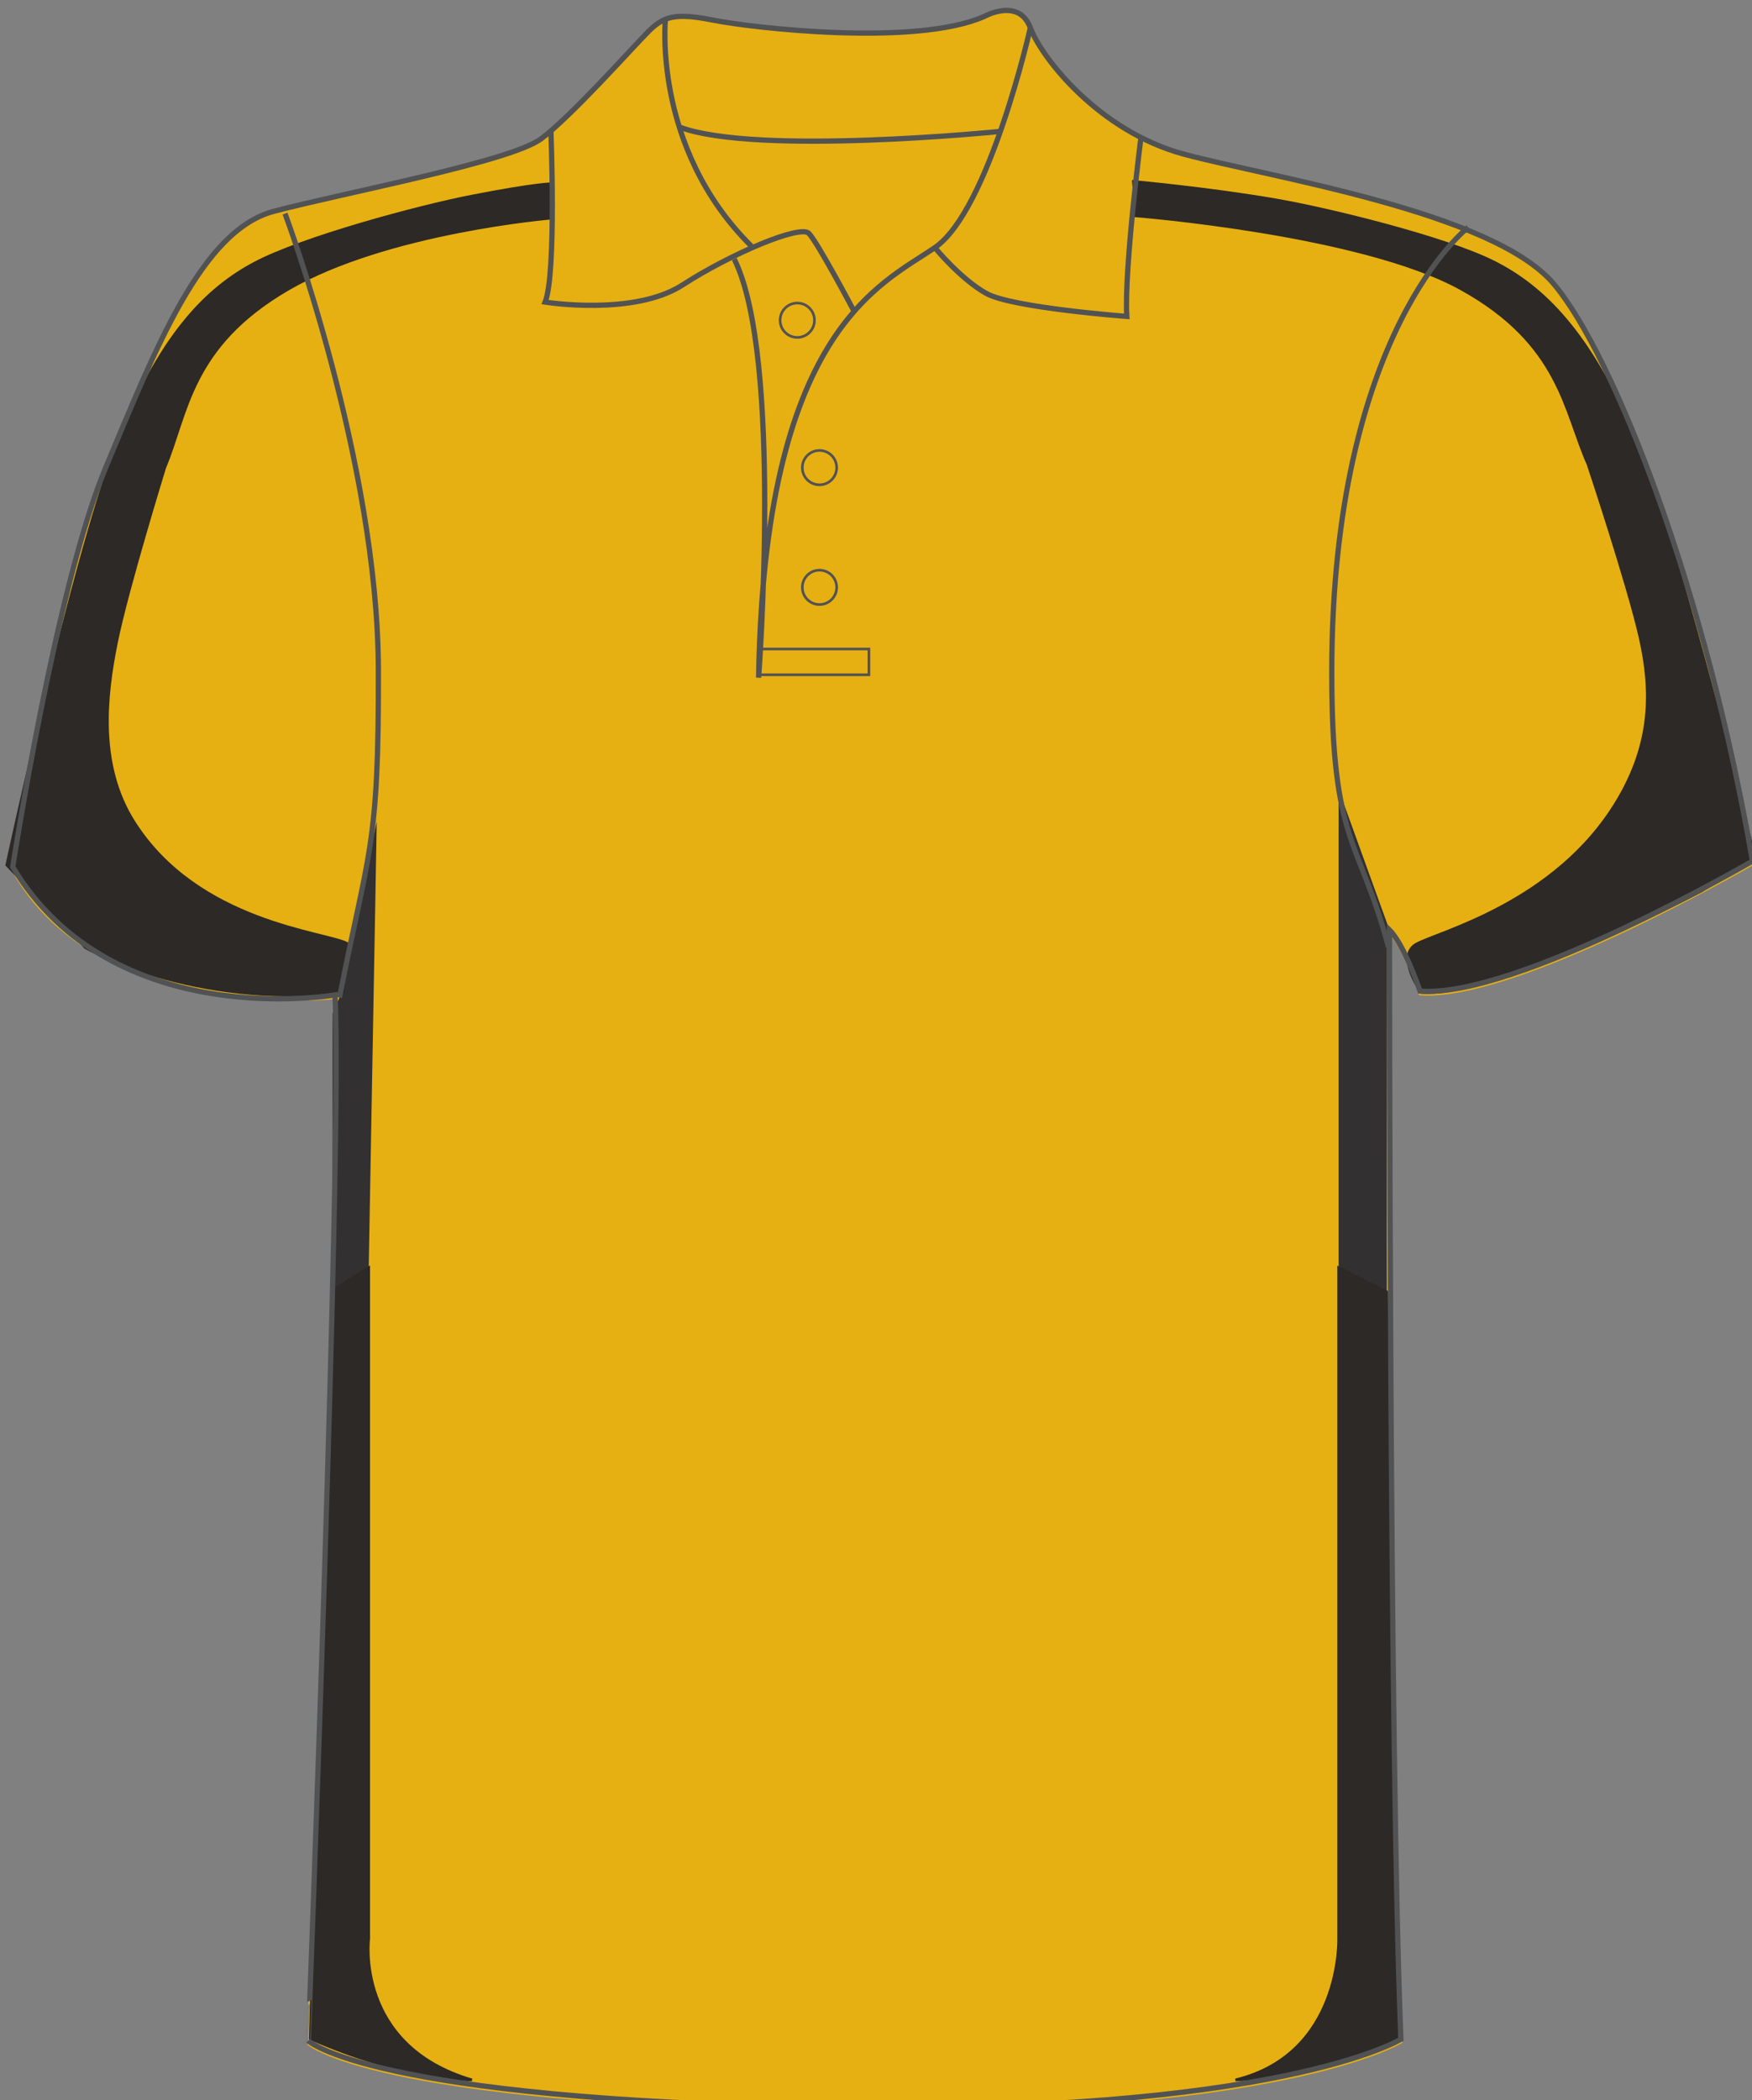 <svg preserveAspectRatio="xMidYMid meet"  xmlns="http://www.w3.org/2000/svg" xmlns:xlink="http://www.w3.org/1999/xlink" version="1.1" id="layer_1" x="0px" y="0px" width="667.699px" height="803.275px" viewbox="0 0 667.699 803.275" enable-background="new 0 0 667.699 803.275" xml:space="preserve" class="svg0" style="height: 800px;"><rect width="100%" height="100%" fill="#808080" stroke="none"/> <path id="primary" fill="#e6b012" d="M127.673,380.068c0,0-90.705,9.76-122.819-48.789c0,0,16.53-107.006,35.456-152.144  c18.928-45.138,36.399-90.278,64.065-97.559c27.665-7.28,90.275-18.928,101.923-27.664c11.649-8.736,34.943-34.945,40.768-40.77  c5.826-5.826,10.196-7.285,24.753-4.37c14.56,2.914,77.174,10.195,103.382-1.456c0,0,13.104-7.28,17.473,4.367  c4.367,11.647,26.208,39.313,58.237,48.049c32.032,8.736,117.937,21.839,141.235,49.504  c23.301,27.667,58.246,117.942,75.717,219.864c0,0-90.275,52.416-126.677,49.503c0,0-5.827-17.471-11.652-23.295  c0,0,0,317.713,4.367,422.549c0,0-46.589,28.825-219.854,25.912c-173.272-2.912-196.569-25.334-196.569-25.334  S130.586,436.857,127.673,380.068z" class="primary" stroke="#e6b012" stroke-width="1px"></path> <polyline fill="#323031" points="529.535,354.218 510.165,300.694 510.165,482.895 528.515,492.069 528.515,354.218 "></polyline> <polygon fill="#323031" points="129.379,379.997 143.579,312.927 140.521,482.895 126.757,491.415 126.757,385.896 "></polygon> <g id="secondary" class="secondary" fill="#2D2926" stroke="#2D2926" stroke-width="1px"> 	<path fill="#2D2926" d="M510.165,482.895v255.604c0,0,1.31,43.912-39.324,53.742c0,0,26.216,0,61.606-15.731l-3.934-284.439   L510.165,482.895z" class="secondary" stroke="#2D2926" stroke-width="1px"></path> 	<path fill="#2D2926" d="M140.521,482.895v255.604c0,0-5.244,40.635,39.324,53.742c0,0-26.216,0-61.607-15.731l8.52-285.096   L140.521,482.895z" class="secondary" stroke="#2D2926" stroke-width="1px"></path> 	<path fill="#2D2926" d="M605.196,176.824c-9.064-20.239-10.485-45.876-48.498-66.851c-38.016-20.972-123.872-27.744-123.872-27.744   l-0.873-13.107c0,0,28.838,2.621,54.182,6.99c20.678,3.565,64.664,14.419,83.017,23.595c18.352,9.176,37.354,26.652,55.053,70.564   c17.696,43.912,44.567,156.64,44.567,156.64l-20.317,12.452c0,0-76.683,40.635-106.829,38.667c0,0-9.831-13.763-1.967-18.351   c7.866-4.586,53.087-15.291,76.681-54.615c13.133-21.885,13.328-41.727,8.741-62.044   C620.491,222.702,605.196,176.824,605.196,176.824" class="secondary" stroke="#2D2926" stroke-width="1px"></path> 	<path fill="#2D2926" d="M62.819,178.046c8.616-20.433,9.472-46.098,47.011-67.905c37.541-21.807,100.163-27.039,100.163-27.039   l0.582-13.125c0,0-5.708-0.177-30.947,4.752c-20.595,4.02-64.33,15.843-82.473,25.421c-18.145,9.579-36.759,27.47-53.481,71.763   C26.952,216.206,2.578,329.5,2.578,329.5l30.021,31.49c0,0,41.071,23.596,98.223,16.811l1.561-18.391   c-7.965-4.413-56.976-7.688-81.432-46.481c-13.611-21.589-10.684-47.85-6.546-68.264C48.543,224.251,62.819,178.046,62.819,178.046   " class="secondary" stroke="#2D2926" stroke-width="1px"></path> </g> <g id="outline"> 	<path fill="none" stroke="#515254" stroke-miterlimit="10" d="M529.171,360.77c-11.14-41.726-21.628-38.542-21.628-104.643   c0-129.769,51.996-169.528,51.996-169.528" stroke-width="2px"></path> 	<path fill="none" stroke="#515254" stroke-miterlimit="10" d="M129.379,379.997c11.009-56.135,15.073-56.583,14.815-125.268   c-0.297-79.133-35.569-173.374-35.569-173.374" stroke-width="2px"></path> 	<path fill="none" stroke="#FFFFFF" stroke-miterlimit="10" d="M525.535,298.528" stroke-width="2px"></path> 	<path fill="none" stroke="#515254" stroke-miterlimit="10" d="M380.842,50.09c0,0-92.278,9.284-121.763-1.636" stroke-width="2px"></path> 	<path fill="none" stroke="#515254" stroke-miterlimit="10" d="M127.673,378.976c0,0-84.806,14.785-122.819-48.789   c0,0,16.53-107.005,35.456-152.144c18.928-45.139,36.399-90.277,64.065-97.558c27.665-7.28,90.275-18.927,101.923-27.664   c11.649-8.736,34.943-34.944,40.768-40.771c5.826-5.824,10.196-7.283,24.753-4.369c14.56,2.913,77.174,10.196,103.382-1.455   c0,0,13.104-7.28,17.473,4.367c4.367,11.647,26.208,39.312,58.237,48.049c32.032,8.736,117.937,21.839,141.235,49.504   c23.301,27.667,58.246,117.942,75.717,219.862c0,0-90.275,52.417-126.677,49.504c0,0-5.827-17.471-11.652-23.295   c0,0,0,317.713,4.367,422.548c0,0-46.589,28.826-219.854,25.913c-173.272-2.912-196.569-25.331-196.569-25.331   S130.586,435.768,127.673,378.976z" stroke-width="2px"></path> 	<path fill="none" stroke="#515254" stroke-miterlimit="10" d="M209.938,49.546c0,0,2.183,54.601-2.184,65.522   c0,0,33.854,5.459,52.418-6.554c18.563-12.012,44.773-22.932,48.049-19.655c3.276,3.275,17.123,29.417,17.123,29.417" stroke-width="2px"></path> 	<path fill="none" stroke="#515254" stroke-miterlimit="10" d="M286.379,93.772c-37.938-37.541-32.761-86.816-32.761-86.816" stroke-width="2px"></path> 	<path fill="none" stroke="#515254" stroke-miterlimit="10" d="M392.675,10.592c0,0-15.658,69.53-36.405,83.726   c-20.747,14.195-64.976,31.669-67.16,163.805c0,0,9.282-122.308-9.283-159.437" stroke-width="2px"></path> 	<path fill="none" stroke="#515254" stroke-miterlimit="10" d="M434.896,51.729c0,0-6.556,51.326-5.462,68.798   c0,0-43.682-3.277-53.51-8.735c-9.828-5.46-19.656-17.473-19.656-17.473" stroke-width="2px"></path> 	<path fill="none" stroke="#515254" stroke-miterlimit="10" d="M279.827,98.686" stroke-width="2px"></path> 	<polyline fill="none" stroke="#515254" stroke-miterlimit="10" points="289.084,257.031 331.153,257.031 331.153,247.204    289.656,247.204  "></polyline> 	<circle fill="none" stroke="#515254" stroke-miterlimit="10" cx="312.314" cy="223.728" r="6.547"></circle> 	<circle fill="none" stroke="#515254" stroke-miterlimit="10" cx="312.314" cy="178.127" r="6.547"></circle> 	<circle fill="none" stroke="#515254" stroke-miterlimit="10" cx="303.853" cy="121.98" r="6.548"></circle> </g> <filter xmlns="http://www.w3.org/2000/svg" id="linear"><feColorMatrix type="matrix" values="0 -1 0 0 0               0 -1 0 0 0               0 -1 0 0 0               0 -1 0 0.9 0 "/></filter></svg>